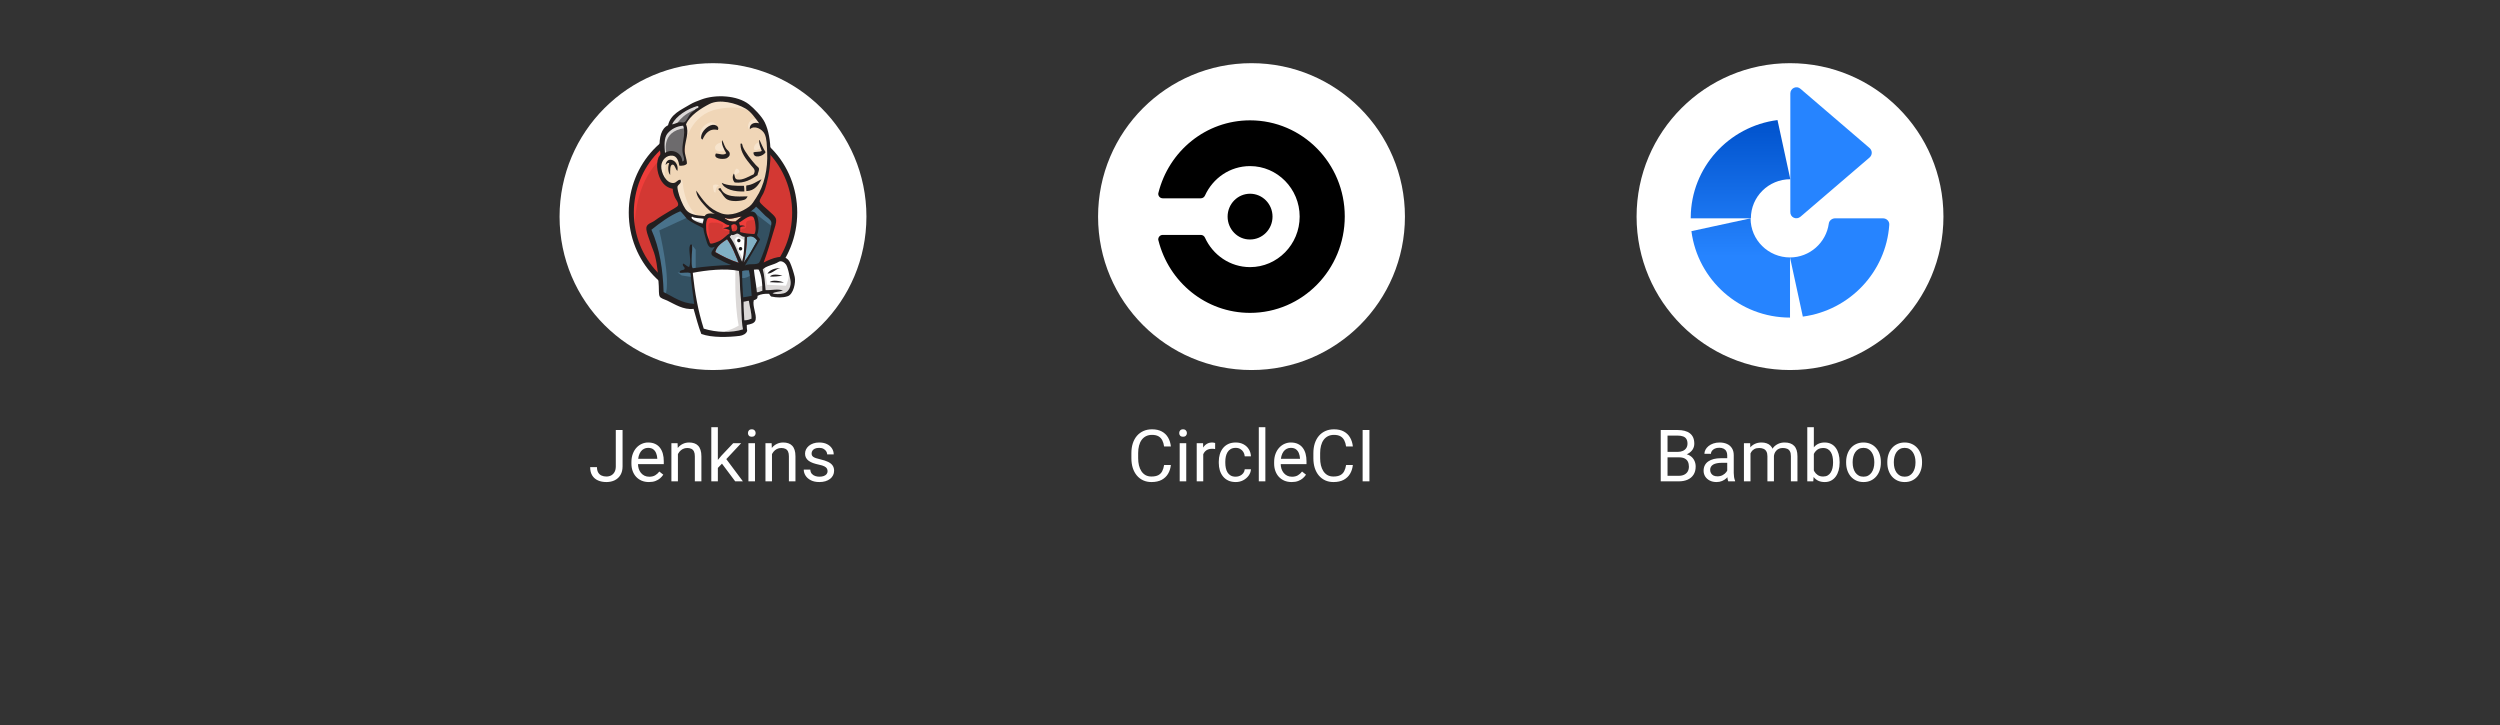<svg width="831" height="241" viewBox="0 0 831 241" fill="none" xmlns="http://www.w3.org/2000/svg">
<rect x="0" y="0" width="831" height="241" fill="#333333" stroke="none"/>
<circle cx="237" cy="72" r="51" fill="white"/>
<path d="M264.157 70.552C264.157 86.402 251.999 99.251 237 99.251C222.002 99.251 209.844 86.402 209.844 70.552C209.844 54.702 222.002 41.853 237 41.853C251.999 41.853 264.157 54.703 264.157 70.553" fill="#D33833"/>
<path d="M210.956 77.662C210.956 77.662 208.991 47.733 235.682 46.879L233.82 43.672L219.337 48.695L215.198 53.612L211.577 60.774L209.508 69.111L210.129 74.669" fill="#EF3D3A"/>
<path d="M218.4 50.97C213.636 56.007 210.687 62.962 210.687 70.656C210.687 78.347 213.636 85.302 218.4 90.339C223.168 95.374 229.737 98.482 237 98.482C244.263 98.482 250.833 95.375 255.6 90.339C260.365 85.303 263.314 78.347 263.314 70.656C263.314 62.962 260.364 56.007 255.6 50.97C250.833 45.936 244.264 42.828 237 42.828C229.737 42.828 223.168 45.936 218.4 50.97V50.97ZM217.195 91.557C212.131 86.206 209 78.812 209 70.656C209 62.497 212.131 55.104 217.194 49.753C222.257 44.401 229.265 41.084 237 41.085C244.735 41.084 251.744 44.401 256.805 49.753C261.87 55.104 265.001 62.498 265 70.656C265.001 78.812 261.87 86.206 256.805 91.557C251.744 96.908 244.735 100.225 237 100.225C229.265 100.225 222.257 96.908 217.195 91.557" fill="#231F20"/>
<path d="M248.432 70.707L244.294 71.348L238.707 71.99L235.086 72.097L231.569 71.99L228.879 71.135L226.5 68.463L224.638 63.011L224.224 61.835L221.741 60.981L220.292 58.522L219.258 54.995L220.396 51.895L223.086 50.933L225.258 52.002L226.293 54.354L227.534 54.14L227.948 53.605L227.534 51.147L227.431 48.047L228.052 43.772L228.027 41.33L229.914 38.214L233.224 35.756L239.018 33.19L245.432 34.152L251.019 38.321L253.605 42.596L255.26 45.696L255.674 53.392L254.433 60.019L252.157 65.897L249.984 68.997" fill="#F0D6B7"/>
<path d="M244.909 89.205L230.115 89.847V92.412L231.356 101.39L230.735 102.139L220.39 98.504L219.666 97.222L218.631 85.144L216.252 77.875L215.734 76.165L224.011 70.287L226.597 69.218L228.873 72.104L230.839 73.921L233.115 74.669L234.149 74.99L235.391 80.548L236.322 81.723L238.701 80.868L237.046 84.182L246.047 88.564L244.909 89.206" fill="#335061"/>
<path d="M220.398 51.894L223.088 50.932L225.261 52.002L226.295 54.353L227.536 54.139L227.847 52.856L227.226 50.398L227.847 44.519L227.329 41.312L229.192 39.068L233.226 35.755L232.089 34.151L226.398 37.037L224.019 38.961L222.674 41.954L220.605 44.84L219.984 48.26L220.398 51.894" fill="#6D6B6D"/>
<path d="M224.64 41.839C224.64 41.839 226.192 37.885 232.399 35.961C238.606 34.037 232.709 34.571 232.709 34.571L225.985 37.244L223.398 39.916L222.26 42.053L224.64 41.839M221.536 51.139C221.536 51.139 219.364 43.656 227.64 42.587L227.329 41.305L221.639 42.695L219.984 48.253L220.398 51.886L221.536 51.139" fill="#DCD9D8"/>
<path d="M224.846 61.094L226.201 59.738C226.201 59.738 226.812 59.811 226.915 60.559C227.019 61.308 227.329 68.042 231.778 71.676C232.183 72.007 228.467 71.141 228.467 71.141L225.156 65.797M243.883 59.063C243.883 59.063 244.124 55.823 244.969 56.072C245.813 56.322 245.813 57.194 245.813 57.194C245.813 57.194 243.762 58.565 243.883 59.063ZM252.469 47.199C252.469 47.199 250.763 47.571 250.607 49.123C250.45 50.675 252.469 49.444 252.779 49.336M239.951 47.306C239.951 47.306 237.675 47.627 237.675 49.123C237.675 50.619 240.261 50.512 240.986 49.871M225.881 54.253C225.881 54.253 221.95 51.795 221.536 54.146C221.122 56.498 220.191 58.208 222.157 60.666L220.811 60.239L219.57 56.925L219.156 53.719L221.536 51.153L224.225 51.367L225.777 52.65L225.881 54.253M227.743 47.52C227.743 47.52 229.502 38.113 238.399 36.297C245.724 34.801 249.572 36.617 251.021 38.327C251.021 38.327 244.503 30.311 238.296 32.769C232.088 35.227 227.536 39.717 227.639 42.602C227.816 47.517 227.743 47.52 227.743 47.52M251.745 39.396C251.745 39.396 248.745 39.289 248.641 42.068C248.641 42.068 248.641 42.496 248.848 42.923C248.848 42.923 251.228 40.144 252.676 41.641" fill="#F7E4CD"/>
<path d="M238.609 43.204C238.609 43.204 238.093 38.938 234.573 41.419C232.296 43.022 232.503 45.266 232.917 45.694C233.331 46.122 233.219 46.983 233.534 46.392C233.848 45.8 233.745 43.877 234.883 43.343C236.021 42.808 237.886 42.211 238.609 43.204Z" fill="#F7E4CD"/>
<path d="M228.873 72.108L219.148 76.597C219.148 76.597 223.183 93.164 221.114 98.295L219.666 97.761L219.562 91.454L216.873 79.483L215.734 76.169L225.873 69.115L228.873 72.108M229.873 81.271L231.253 83.01V89.423H229.598C229.598 89.423 229.39 84.934 229.39 84.4C229.39 83.865 229.598 81.941 229.598 81.941M229.908 90.386L225.252 90.599L226.597 91.561L229.908 92.095" fill="#49728B"/>
<path d="M245.844 89.307L249.672 89.2L250.603 99.034L246.672 99.568L245.844 89.307" fill="#335061"/>
<path d="M246.883 89.302L252.676 88.981C252.676 88.981 255.056 82.782 255.056 82.461C255.056 82.141 257.125 73.483 257.125 73.483L252.469 68.46L251.538 67.605L249.055 70.17V80.11L246.883 89.302Z" fill="#335061"/>
<path d="M249.465 88.554L245.844 89.302L246.361 92.295C247.706 92.936 249.982 91.226 249.982 91.226M249.568 69.849L256.811 75.407L257.017 72.842L251.534 67.605L249.568 69.849Z" fill="#49728B"/>
<path d="M233.5 110.361L231.359 101.38L230.293 94.755L230.117 89.837L239.811 89.304L245.842 89.303L245.294 100.527L246.225 109.185L246.122 110.788L238.259 111.429L233.5 110.361Z" fill="white"/>
<path d="M244.496 89.195C244.496 89.195 243.979 100.311 245.531 108.221C245.531 108.221 242.427 110.252 237.875 110.786L246.565 110.465L247.6 109.824L246.359 92.295L246.048 88.554" fill="#DCD9D8"/>
<path d="M250.779 98.177L254.814 97.001L262.47 96.573L263.608 92.939L261.538 86.633L259.159 86.312L255.849 87.381L252.672 88.983L250.986 88.664L249.672 89.197" fill="white"/>
<path d="M250.703 96.04C250.703 96.04 253.393 94.757 253.807 94.864L252.669 88.985L254.014 88.451C254.014 88.451 254.945 94.009 254.945 94.65C254.945 94.65 260.738 94.971 261.256 94.971C261.256 94.971 262.497 92.513 262.187 89.948L263.325 93.368L263.428 95.292L261.773 97.857L259.911 98.285L256.807 98.178L255.772 96.788L252.152 97.322L251.013 97.75" fill="#DCD9D8"/>
<path d="M246.648 88.46L244.372 82.475L241.992 78.948C241.992 78.948 242.509 77.451 243.234 77.451H245.613L247.889 78.306L247.683 82.261L246.648 88.46Z" fill="white"/>
<path d="M247.089 86.42C247.089 86.42 244.192 80.648 244.192 79.793C244.192 79.793 244.709 78.511 245.434 78.831C246.158 79.152 247.709 80.007 247.709 80.007V77.976L244.192 77.228L241.812 77.548L245.847 87.382L246.675 87.489" fill="#DCD9D8"/>
<path d="M234.431 72.316L231.565 71.994L228.875 71.139V72.101L230.189 73.598L234.328 75.522" fill="white"/>
<path d="M229.81 72.637C229.81 72.637 233.017 74.026 234.052 73.706L234.155 74.987L231.259 74.347L229.5 73.064L229.81 72.637Z" fill="#DCD9D8"/>
<path d="M250.774 77.804C249.018 77.751 247.432 77.535 246.044 77.131C246.138 76.543 245.961 75.966 246.103 75.542C246.49 75.254 247.139 75.258 247.724 75.191C247.218 74.934 246.507 74.832 245.923 74.981C245.91 74.572 245.732 74.32 245.625 74C246.612 73.636 248.942 71.25 250.253 72.04C250.877 72.416 251.143 74.562 251.191 75.606C251.231 76.472 251.115 77.346 250.774 77.804" fill="#D33833"/>
<path d="M250.774 77.804C249.018 77.751 247.432 77.535 246.044 77.131C246.138 76.543 245.961 75.966 246.103 75.542C246.49 75.254 247.139 75.258 247.724 75.191C247.218 74.934 246.507 74.832 245.923 74.981C245.91 74.572 245.732 74.32 245.625 74C246.612 73.636 248.942 71.25 250.253 72.04C250.877 72.416 251.143 74.562 251.191 75.606C251.231 76.472 251.115 77.346 250.774 77.804H250.774Z" stroke="#D33833" stroke-width="0.142"/>
<path d="M242.373 74.837C242.368 74.974 242.363 75.112 242.357 75.251C241.809 75.623 240.925 75.618 240.323 75.931C241.21 75.971 241.908 76.191 242.512 76.503L242.473 77.54C241.468 78.25 240.55 79.308 239.367 79.975C238.808 80.29 236.845 81.101 236.25 80.957C235.914 80.877 235.883 80.445 235.749 80.038C235.462 79.167 234.802 77.781 234.744 76.469C234.671 74.812 234.509 72.036 236.236 72.377C237.63 72.652 239.252 73.316 240.331 73.925C240.991 74.297 241.372 74.757 242.373 74.837" fill="#D33833"/>
<path d="M242.373 74.837C242.368 74.974 242.363 75.112 242.357 75.251C241.809 75.623 240.925 75.618 240.323 75.931C241.21 75.971 241.908 76.191 242.512 76.503L242.473 77.54C241.468 78.25 240.55 79.308 239.367 79.975C238.808 80.29 236.845 81.101 236.25 80.957C235.914 80.877 235.883 80.445 235.749 80.038C235.462 79.167 234.802 77.781 234.744 76.469C234.671 74.812 234.509 72.036 236.236 72.377C237.63 72.652 239.252 73.316 240.331 73.925C240.991 74.297 241.372 74.757 242.373 74.837V74.837Z" stroke="#D33833" stroke-width="0.142"/>
<path d="M243.371 76.818C243.217 75.915 243.04 75.658 243.109 74.87C245.439 73.266 245.876 77.627 243.371 76.818" fill="#D33833"/>
<path d="M243.371 76.818C243.217 75.915 243.04 75.658 243.109 74.87C245.439 73.266 245.876 77.627 243.371 76.818H243.371Z" stroke="#D33833" stroke-width="0.142"/>
<path d="M246.749 77.552C246.749 77.552 246.025 76.483 246.543 76.162C247.06 75.842 247.578 76.162 247.888 75.628C248.198 75.094 247.888 74.773 247.991 74.132C248.095 73.49 248.613 73.383 249.129 73.277C249.647 73.17 251.095 72.956 251.302 73.49L250.681 71.567L249.44 71.139L245.508 73.49L245.302 74.666V77.018M235.887 81.079C235.762 79.411 235.631 77.745 235.484 76.079C235.266 73.591 236.063 74.025 238.151 74.025C238.47 74.025 240.114 74.418 240.232 74.666C240.796 75.857 239.288 75.592 240.882 76.49C242.227 77.248 244.603 76.03 244.06 74.345C243.756 73.971 242.475 74.228 242.016 73.983L239.592 72.684C238.563 72.133 236.187 71.33 235.09 72.1C232.313 74.052 235.266 78.929 236.257 80.965" fill="#EF3D3A"/>
<path d="M238.606 43.213C235.786 42.534 234.385 44.432 233.531 46.4C232.767 46.209 233.071 45.137 233.264 44.59C233.769 43.156 235.803 41.247 237.465 41.506C238.18 41.617 239.148 42.293 238.606 43.213ZM252.345 46.53L252.479 46.535C253.116 47.903 253.667 49.352 254.471 50.559C253.933 51.855 250.394 53.002 250.448 50.675C251.213 50.329 252.534 50.604 253.213 50.163C252.821 49.051 252.255 48.103 252.345 46.53M240.05 46.566C240.654 47.711 240.851 48.914 241.711 49.779C242.098 50.169 242.85 50.644 242.477 51.727C242.39 51.983 241.753 52.553 241.385 52.665C240.041 53.074 236.91 52.749 237.971 51.018C239.082 51.072 240.575 51.764 241.406 50.931C240.768 49.877 239.631 47.794 240.05 46.566M251.84 58.204C249.818 59.547 247.562 61.006 244.247 60.668C243.539 60.032 243.269 58.616 243.957 57.681C244.315 58.317 244.09 59.487 245.088 59.663C246.969 59.996 249.158 58.474 250.511 57.942C251.35 56.481 250.439 55.944 249.683 55.003C248.136 53.076 246.06 50.688 246.136 47.803C246.761 47.335 246.815 48.519 246.905 48.734C247.713 50.687 249.746 53.186 251.23 54.858C251.594 55.269 252.194 55.664 252.261 55.937C252.453 56.729 251.76 57.677 251.841 58.204M225.171 56.79C224.538 56.416 224.386 54.769 223.642 54.723C222.579 54.656 222.772 56.859 222.776 58.147C222.044 57.461 221.916 55.346 222.453 54.26C221.84 53.949 221.566 54.603 221.227 54.834C221.664 51.553 225.871 53.312 225.172 56.79M253.129 59.57C252.187 61.422 250.855 63.461 248.092 63.52C248.036 62.922 247.992 62.012 248.095 61.652C250.207 61.442 251.511 60.332 253.129 59.57M239.891 60.77C241.653 61.728 244.892 61.831 247.287 61.758C247.416 62.3 247.413 62.97 247.418 63.632C244.338 63.79 240.698 63.003 239.891 60.77M239.555 62.556C240.774 65.717 244.963 65.353 248.495 65.266C248.34 65.676 248.003 66.161 247.584 66.337C246.452 66.812 243.33 67.173 241.758 66.311C240.761 65.764 240.122 64.527 239.575 63.802C239.312 63.452 237.999 62.557 239.555 62.555" fill="#231F20"/>
<path d="M251.691 79.994C250.26 82.525 248.892 85.124 247.195 87.356C247.907 85.195 248.211 81.578 248.319 78.821C249.807 78.102 251.081 78.983 251.691 79.994Z" fill="#81B0C4"/>
<path d="M259.39 89.085C257.789 89.416 256.664 91.024 255.102 90.921C255.96 89.67 257.464 89.143 259.39 89.085ZM260.096 91.674C258.791 91.817 257.258 92.035 255.935 91.922C256.561 90.933 258.975 91.274 260.096 91.674ZM260.548 93.906C259.082 93.939 257.258 93.909 255.865 93.788C256.689 92.873 259.597 93.448 260.548 93.906Z" fill="#231F20"/>
<path d="M248.929 100.015C249.139 101.918 249.869 103.846 249.778 105.93C248.967 106.213 248.501 106.46 247.414 106.459C247.337 104.687 247.108 101.979 247.177 100.291C247.711 100.327 248.499 99.897 248.929 100.015" fill="#DCD9D8"/>
<path d="M246.562 71.965C245.826 72.462 245.198 73.082 244.491 73.612C242.922 73.693 242.066 73.5 240.914 72.57C240.933 72.495 241.049 72.529 241.053 72.437C242.732 73.21 244.867 72.121 246.562 71.965" fill="#F0D6B7"/>
<path d="M237.758 83.792C238.219 81.727 240.027 80.657 241.668 79.519C243.363 81.741 244.393 84.598 245.528 87.355C242.847 86.52 240.107 85.165 237.758 83.792" fill="#81B0C4"/>
<path d="M247.181 100.29C247.113 101.979 247.342 104.687 247.418 106.459C248.505 106.46 248.971 106.213 249.782 105.93C249.874 103.846 249.143 101.918 248.933 100.014C248.503 99.896 247.716 100.327 247.181 100.29V100.29ZM230.262 90.687C230.979 97.493 232.016 103.213 233.919 109.239C238.144 110.565 243.237 110.68 246.971 109.484C246.285 106.083 246.585 101.942 246.184 98.312C245.882 95.584 246.036 92.839 245.622 90.056C241.097 89.084 234.702 89.829 230.262 90.687V90.687ZM246.691 90.1C246.653 93.022 246.818 95.905 247.034 98.831C248.121 98.663 248.858 98.55 249.867 98.322C249.539 95.504 249.579 92.334 248.912 89.842C248.14 89.85 247.461 89.833 246.692 90.1H246.691ZM252.202 89.628C251.687 89.506 251.086 89.623 250.594 89.633C250.825 92.016 251.387 94.645 251.585 97.146C252.36 97.171 252.774 96.793 253.411 96.666C253.445 94.471 253.225 91.446 252.202 89.628V89.628ZM260.546 97.504C262.161 97.099 263.177 95.055 262.725 92.955C262.422 91.544 261.882 88.888 261.304 87.985C260.877 87.318 259.719 86.444 258.795 87.055C257.29 88.051 254.641 88.339 253.544 89.544C254.094 91.435 254.265 94.034 254.492 96.431C256.371 96.553 258.682 95.897 260.245 96.593C259.154 96.958 257.738 96.96 256.796 97.493C257.567 97.877 259.37 97.799 260.546 97.504V97.504ZM245.523 87.354C244.389 84.597 243.358 81.74 241.664 79.519C240.023 80.656 238.215 81.726 237.754 83.791C240.103 85.164 242.842 86.519 245.523 87.354ZM248.32 78.817C248.213 81.574 247.909 85.191 247.197 87.352C248.894 85.12 250.262 82.52 251.693 79.99C251.083 78.978 249.809 78.097 248.32 78.817V78.817ZM245.15 77.653C244.507 77.581 243.961 78.416 243.125 78.055C242.934 78.274 242.76 78.511 242.565 78.725C244.411 81.023 245.25 84.284 246.676 86.986C247.441 84.391 247.352 81.548 247.521 78.716C246.47 78.785 245.886 77.734 245.15 77.653V77.653ZM243.111 74.873C243.042 75.66 243.22 75.918 243.373 76.82C245.878 77.629 245.44 73.268 243.111 74.873V74.873ZM240.333 73.931C239.254 73.321 237.633 72.657 236.239 72.383C234.511 72.041 234.673 74.818 234.746 76.474C234.804 77.786 235.464 79.173 235.751 80.044C235.886 80.451 235.916 80.882 236.252 80.963C236.847 81.106 238.81 80.296 239.37 79.98C240.553 79.314 241.47 78.256 242.475 77.545C242.488 77.2 242.501 76.854 242.514 76.508C241.91 76.198 241.212 75.977 240.325 75.937C240.927 75.624 241.812 75.628 242.36 75.256C242.365 75.118 242.371 74.98 242.375 74.843C241.374 74.764 240.993 74.303 240.333 73.931V73.931ZM230.025 71.996C229.129 72.935 232.537 74.216 233.623 74.285C233.617 73.69 233.951 73.13 233.884 72.703C232.594 72.47 230.901 72.624 230.025 71.996H230.025ZM241.059 72.437C241.055 72.529 240.939 72.495 240.92 72.57C242.073 73.501 242.929 73.693 244.497 73.613C245.205 73.082 245.832 72.462 246.568 71.965C244.873 72.122 242.738 73.21 241.059 72.437ZM251.187 75.61C251.139 74.566 250.873 72.42 250.249 72.044C248.938 71.254 246.608 73.64 245.622 74.004C245.729 74.323 245.906 74.576 245.919 74.985C246.503 74.836 247.214 74.938 247.72 75.195C247.135 75.263 246.486 75.258 246.099 75.546C245.957 75.969 246.134 76.546 246.04 77.135C247.428 77.54 249.014 77.755 250.77 77.808C251.111 77.349 251.227 76.476 251.187 75.61L251.187 75.61ZM228.517 72.904C228.236 72.697 226.333 70.139 226.073 70.246C222.63 71.649 219.411 74.075 216.533 76.369C219.277 82.45 220.384 89.9 220.579 97.08C223.721 98.599 226.481 100.788 230.745 101.016C230.252 97.409 229.801 94.191 229.521 90.796C228.45 90.329 226.913 90.817 225.91 90.651C225.902 89.403 227.442 90.104 227.57 89.265C227.667 88.63 226.723 88.582 227.03 87.582C227.814 87.876 228.225 88.526 229.061 88.771C229.825 87.044 229.051 83.99 229.161 82.547C229.181 82.276 229.292 81.046 229.879 81.261C230.399 81.452 229.849 84.533 229.906 85.899C229.958 87.157 229.759 88.374 230.252 89.164C234.373 88.584 238.559 88.21 243.017 88.084C242.037 87.649 240.872 87.238 239.594 86.494C238.902 86.091 236.719 85.251 236.519 84.572C236.2 83.489 237.355 82.912 237.553 81.984C235.473 83.156 235.067 80.86 234.575 79.235C234.13 77.762 233.876 76.662 233.766 75.812C231.975 74.93 230.059 74.036 228.517 72.904V72.904ZM249.368 70.555C252.236 69.118 252.753 75.926 251.629 78.12C251.803 78.774 252.4 79.024 252.644 79.612C251.043 82.575 249.265 85.341 247.632 88.269C248.847 87.487 250.583 88.129 252.013 87.544C252.535 87.331 252.913 86.095 253.309 85.106C254.398 82.385 255.54 78.955 256.049 76.358C256.164 75.767 256.476 74.478 256.406 73.951C256.281 73.009 255.043 72.31 254.414 71.727C253.253 70.65 252.523 69.703 251.312 68.696C250.822 69.444 249.769 69.947 249.368 70.555V70.555ZM221.957 44.272C220.589 45.825 220.876 48.737 221.041 50.809C223.512 49.202 226.791 50.935 226.76 53.667C227.94 53.634 227.201 52.144 226.988 51.185C226.291 48.05 228.163 44.644 227.073 41.778C224.956 41.944 223.218 42.837 221.957 44.272V44.272ZM231.737 35.253C228.643 36.159 224.677 38.482 223.405 41.354C224.39 41.206 225.073 40.693 226.045 40.63C226.412 40.605 226.893 40.789 227.315 40.681C228.155 40.465 228.865 38.517 229.499 37.793C230.117 37.085 230.861 36.783 231.37 36.137C231.696 35.974 232.179 35.986 232.198 35.479C232.056 35.322 231.907 35.203 231.737 35.253V35.253ZM247.846 36.105C244.634 34.233 239.197 32.825 235.781 34.584C233.024 36.005 229.298 38.354 228.027 41.332C229.214 44.206 227.675 46.838 227.577 49.756C227.525 51.308 228.285 52.663 228.343 54.353C227.936 55.045 226.696 55.13 225.837 55.083C225.548 53.588 225.042 51.908 223.551 51.739C221.443 51.501 219.902 53.304 219.806 55.188C219.692 57.403 221.453 61.075 223.948 60.82C224.911 60.722 225.149 59.723 226.198 59.734C226.767 60.907 225.32 61.275 225.171 62.114C225.133 62.331 225.292 63.179 225.384 63.576C225.837 65.51 226.847 68.014 227.842 69.487C229.103 71.355 231.583 71.636 234.251 71.82C234.727 70.759 236.482 70.847 237.626 71.124C236.255 70.563 234.981 69.204 233.925 68C232.712 66.62 231.484 65.138 231.422 63.334C233.714 66.619 235.608 69.489 239.776 70.934C242.93 72.027 246.613 70.433 249.036 68.675C250.042 67.944 250.642 66.784 251.357 65.723C254.031 61.748 255.279 56.075 255.005 50.577C254.892 48.309 254.896 46.049 254.16 44.524C253.391 42.928 250.787 41.501 249.263 42.944C248.981 41.393 250.531 40.433 252.351 40.992C251.053 39.26 249.691 37.181 247.846 36.105V36.105ZM253.83 87.272C256.34 85.983 261.03 83.802 262.603 87.276C263.184 88.557 263.865 90.722 264.166 92.044C264.591 93.909 263.706 97.83 261.85 98.456C260.211 99.009 258.298 98.975 256.324 98.565C256.092 98.365 255.833 98.017 255.652 97.654C254.242 97.598 252.922 97.733 251.808 98.331C251.914 99.408 251.209 99.581 250.548 99.803C250.058 101.811 251.528 104.433 251.176 106.263C250.925 107.568 249.372 107.769 248.231 108.013C248.193 108.738 248.281 109.343 248.358 109.956C248.098 110.95 246.927 111.516 245.817 111.654C242.168 112.107 236.626 112.311 233.116 111.006C232.137 108.524 231.365 105.504 230.549 102.67C227.125 103.048 224.356 101.143 221.746 99.896C220.842 99.463 219.591 99.225 219.254 98.481C218.927 97.761 219.06 96.383 218.979 95.079C218.773 91.752 218.596 88.543 217.745 85.136C217.363 83.607 216.698 82.257 216.233 80.784C215.804 79.419 215.055 77.732 214.859 76.37C214.569 74.353 216.408 74.24 217.584 73.366C219.402 72.014 220.829 71.266 222.798 70.046C223.381 69.684 225.139 68.769 225.339 68.348C225.737 67.513 224.656 66.335 224.368 65.68C223.911 64.645 223.673 63.765 223.607 62.743C221.956 62.474 220.704 61.458 219.947 60.313C218.696 58.418 217.828 54.912 218.911 52.245C218.996 52.035 219.42 51.622 219.482 51.299C219.605 50.664 219.25 49.819 219.228 49.144C219.114 45.678 219.796 42.691 222.054 41.645C222.971 37.871 226.253 36.617 229.345 34.741C230.501 34.04 231.775 33.592 233.09 33.092C237.811 31.297 245.052 31.635 248.97 34.697C250.631 35.995 253.286 38.735 254.236 40.719C256.744 45.958 256.566 54.713 254.812 61.085C254.576 61.941 254.234 63.198 253.756 64.226C253.423 64.944 252.388 66.38 252.513 67.013C252.643 67.668 254.874 69.418 255.352 69.895C256.213 70.753 257.849 71.892 257.982 72.976C258.124 74.128 257.49 75.705 257.169 76.818C256.096 80.531 255.048 83.962 253.83 87.272" fill="#231F20"/>
<path d="M237.086 61.578C237.222 61.391 237.971 61.106 239.018 61.627C239.018 61.627 237.777 61.841 237.88 63.98L237.363 63.872C237.363 63.872 236.828 61.934 237.086 61.578" fill="#F7E4CD"/>
<path d="M246.153 79.954C246.153 80.11 246.093 80.259 245.987 80.37C245.88 80.48 245.735 80.542 245.584 80.542C245.434 80.542 245.289 80.48 245.182 80.37C245.076 80.259 245.016 80.11 245.016 79.954C245.016 79.798 245.076 79.649 245.182 79.538C245.289 79.428 245.434 79.366 245.584 79.366C245.735 79.366 245.88 79.428 245.987 79.538C246.093 79.649 246.153 79.798 246.153 79.954M246.722 82.68C246.722 82.835 246.662 82.985 246.555 83.095C246.449 83.206 246.304 83.267 246.153 83.267C246.002 83.267 245.857 83.205 245.751 83.095C245.644 82.985 245.584 82.835 245.584 82.679C245.584 82.523 245.644 82.374 245.751 82.263C245.858 82.153 246.002 82.091 246.153 82.091C246.304 82.091 246.449 82.153 246.556 82.264C246.662 82.374 246.722 82.524 246.722 82.68" fill="#1D1919"/>
<path d="M204.691 155.02V142.938H206.941V155.02C206.941 156.145 206.711 157.094 206.25 157.867C205.789 158.641 205.152 159.23 204.34 159.637C203.535 160.035 202.609 160.234 201.562 160.234C200.516 160.234 199.586 160.055 198.773 159.695C197.961 159.336 197.324 158.789 196.863 158.055C196.402 157.32 196.172 156.395 196.172 155.277H198.434C198.434 155.996 198.566 156.586 198.832 157.047C199.098 157.508 199.465 157.848 199.934 158.066C200.41 158.285 200.953 158.395 201.562 158.395C202.156 158.395 202.688 158.27 203.156 158.02C203.633 157.762 204.008 157.383 204.281 156.883C204.555 156.375 204.691 155.754 204.691 155.02ZM215.707 160.234C214.824 160.234 214.023 160.086 213.305 159.789C212.594 159.484 211.98 159.059 211.465 158.512C210.957 157.965 210.566 157.316 210.293 156.566C210.02 155.816 209.883 154.996 209.883 154.105V153.613C209.883 152.582 210.035 151.664 210.34 150.859C210.645 150.047 211.059 149.359 211.582 148.797C212.105 148.234 212.699 147.809 213.363 147.52C214.027 147.23 214.715 147.086 215.426 147.086C216.332 147.086 217.113 147.242 217.77 147.555C218.434 147.867 218.977 148.305 219.398 148.867C219.82 149.422 220.133 150.078 220.336 150.836C220.539 151.586 220.641 152.406 220.641 153.297V154.27H211.172V152.5H218.473V152.336C218.441 151.773 218.324 151.227 218.121 150.695C217.926 150.164 217.613 149.727 217.184 149.383C216.754 149.039 216.168 148.867 215.426 148.867C214.934 148.867 214.48 148.973 214.066 149.184C213.652 149.387 213.297 149.691 213 150.098C212.703 150.504 212.473 151 212.309 151.586C212.145 152.172 212.062 152.848 212.062 153.613V154.105C212.062 154.707 212.145 155.273 212.309 155.805C212.48 156.328 212.727 156.789 213.047 157.188C213.375 157.586 213.77 157.898 214.23 158.125C214.699 158.352 215.23 158.465 215.824 158.465C216.59 158.465 217.238 158.309 217.77 157.996C218.301 157.684 218.766 157.266 219.164 156.742L220.477 157.785C220.203 158.199 219.855 158.594 219.434 158.969C219.012 159.344 218.492 159.648 217.875 159.883C217.266 160.117 216.543 160.234 215.707 160.234ZM225.34 150.027V160H223.172V147.32H225.223L225.34 150.027ZM224.824 153.18L223.922 153.145C223.93 152.277 224.059 151.477 224.309 150.742C224.559 150 224.91 149.355 225.363 148.809C225.816 148.262 226.355 147.84 226.98 147.543C227.613 147.238 228.312 147.086 229.078 147.086C229.703 147.086 230.266 147.172 230.766 147.344C231.266 147.508 231.691 147.773 232.043 148.141C232.402 148.508 232.676 148.984 232.863 149.57C233.051 150.148 233.145 150.855 233.145 151.691V160H230.965V151.668C230.965 151.004 230.867 150.473 230.672 150.074C230.477 149.668 230.191 149.375 229.816 149.195C229.441 149.008 228.98 148.914 228.434 148.914C227.895 148.914 227.402 149.027 226.957 149.254C226.52 149.48 226.141 149.793 225.82 150.191C225.508 150.59 225.262 151.047 225.082 151.562C224.91 152.07 224.824 152.609 224.824 153.18ZM238.617 142V160H236.438V142H238.617ZM246.363 147.32L240.832 153.238L237.738 156.449L237.562 154.141L239.777 151.492L243.715 147.32H246.363ZM244.383 160L239.859 153.953L240.984 152.02L246.938 160H244.383ZM250.957 147.32V160H248.777V147.32H250.957ZM248.613 143.957C248.613 143.605 248.719 143.309 248.93 143.066C249.148 142.824 249.469 142.703 249.891 142.703C250.305 142.703 250.621 142.824 250.84 143.066C251.066 143.309 251.18 143.605 251.18 143.957C251.18 144.293 251.066 144.582 250.84 144.824C250.621 145.059 250.305 145.176 249.891 145.176C249.469 145.176 249.148 145.059 248.93 144.824C248.719 144.582 248.613 144.293 248.613 143.957ZM256.605 150.027V160H254.438V147.32H256.488L256.605 150.027ZM256.09 153.18L255.188 153.145C255.195 152.277 255.324 151.477 255.574 150.742C255.824 150 256.176 149.355 256.629 148.809C257.082 148.262 257.621 147.84 258.246 147.543C258.879 147.238 259.578 147.086 260.344 147.086C260.969 147.086 261.531 147.172 262.031 147.344C262.531 147.508 262.957 147.773 263.309 148.141C263.668 148.508 263.941 148.984 264.129 149.57C264.316 150.148 264.41 150.855 264.41 151.691V160H262.23V151.668C262.23 151.004 262.133 150.473 261.938 150.074C261.742 149.668 261.457 149.375 261.082 149.195C260.707 149.008 260.246 148.914 259.699 148.914C259.16 148.914 258.668 149.027 258.223 149.254C257.785 149.48 257.406 149.793 257.086 150.191C256.773 150.59 256.527 151.047 256.348 151.562C256.176 152.07 256.09 152.609 256.09 153.18ZM275.086 156.637C275.086 156.324 275.016 156.035 274.875 155.77C274.742 155.496 274.465 155.25 274.043 155.031C273.629 154.805 273.004 154.609 272.168 154.445C271.465 154.297 270.828 154.121 270.258 153.918C269.695 153.715 269.215 153.469 268.816 153.18C268.426 152.891 268.125 152.551 267.914 152.16C267.703 151.77 267.598 151.312 267.598 150.789C267.598 150.289 267.707 149.816 267.926 149.371C268.152 148.926 268.469 148.531 268.875 148.188C269.289 147.844 269.785 147.574 270.363 147.379C270.941 147.184 271.586 147.086 272.297 147.086C273.312 147.086 274.18 147.266 274.898 147.625C275.617 147.984 276.168 148.465 276.551 149.066C276.934 149.66 277.125 150.32 277.125 151.047H274.957C274.957 150.695 274.852 150.355 274.641 150.027C274.438 149.691 274.137 149.414 273.738 149.195C273.348 148.977 272.867 148.867 272.297 148.867C271.695 148.867 271.207 148.961 270.832 149.148C270.465 149.328 270.195 149.559 270.023 149.84C269.859 150.121 269.777 150.418 269.777 150.73C269.777 150.965 269.816 151.176 269.895 151.363C269.98 151.543 270.129 151.711 270.34 151.867C270.551 152.016 270.848 152.156 271.23 152.289C271.613 152.422 272.102 152.555 272.695 152.688C273.734 152.922 274.59 153.203 275.262 153.531C275.934 153.859 276.434 154.262 276.762 154.738C277.09 155.215 277.254 155.793 277.254 156.473C277.254 157.027 277.137 157.535 276.902 157.996C276.676 158.457 276.344 158.855 275.906 159.191C275.477 159.52 274.961 159.777 274.359 159.965C273.766 160.145 273.098 160.234 272.355 160.234C271.238 160.234 270.293 160.035 269.52 159.637C268.746 159.238 268.16 158.723 267.762 158.09C267.363 157.457 267.164 156.789 267.164 156.086H269.344C269.375 156.68 269.547 157.152 269.859 157.504C270.172 157.848 270.555 158.094 271.008 158.242C271.461 158.383 271.91 158.453 272.355 158.453C272.949 158.453 273.445 158.375 273.844 158.219C274.25 158.062 274.559 157.848 274.77 157.574C274.98 157.301 275.086 156.988 275.086 156.637Z" fill="white"/>
<circle cx="416" cy="72" r="51" fill="white"/>
<path d="M408.056 72C408.056 67.802 411.401 64.395 415.522 64.395C419.644 64.395 422.988 67.802 422.988 72C422.988 76.198 419.644 79.605 415.522 79.605C411.401 79.665 408.056 76.198 408.056 72ZM415.522 40C400.829 40 388.524 50.221 385.06 64.091C385.06 64.213 385 64.274 385 64.395C385 65.247 385.657 65.916 386.493 65.916H399.156C399.753 65.916 400.291 65.551 400.53 65.004C403.158 59.224 408.832 55.209 415.522 55.209C424.601 55.209 432.008 62.753 432.008 72C432.008 81.247 424.601 88.791 415.522 88.791C408.892 88.791 403.158 84.776 400.53 78.996C400.291 78.449 399.753 78.084 399.156 78.084H386.493C385.657 78.084 385 78.753 385 79.605C385 79.726 385 79.787 385.06 79.909C388.524 93.779 400.829 104 415.522 104C432.904 104 447 89.643 447 71.939C447 54.297 432.904 40 415.522 40Z" fill="black"/>
<path d="M386.949 154.574H389.199C389.082 155.652 388.773 156.617 388.273 157.469C387.773 158.32 387.066 158.996 386.152 159.496C385.238 159.988 384.098 160.234 382.73 160.234C381.73 160.234 380.82 160.047 380 159.672C379.188 159.297 378.488 158.766 377.902 158.078C377.316 157.383 376.863 156.551 376.543 155.582C376.23 154.605 376.074 153.52 376.074 152.324V150.625C376.074 149.43 376.23 148.348 376.543 147.379C376.863 146.402 377.32 145.566 377.914 144.871C378.516 144.176 379.238 143.641 380.082 143.266C380.926 142.891 381.875 142.703 382.93 142.703C384.219 142.703 385.309 142.945 386.199 143.43C387.09 143.914 387.781 144.586 388.273 145.445C388.773 146.297 389.082 147.285 389.199 148.41H386.949C386.84 147.613 386.637 146.93 386.34 146.359C386.043 145.781 385.621 145.336 385.074 145.023C384.527 144.711 383.812 144.555 382.93 144.555C382.172 144.555 381.504 144.699 380.926 144.988C380.355 145.277 379.875 145.688 379.484 146.219C379.102 146.75 378.812 147.387 378.617 148.129C378.422 148.871 378.324 149.695 378.324 150.602V152.324C378.324 153.16 378.41 153.945 378.582 154.68C378.762 155.414 379.031 156.059 379.391 156.613C379.75 157.168 380.207 157.605 380.762 157.926C381.316 158.238 381.973 158.395 382.73 158.395C383.691 158.395 384.457 158.242 385.027 157.938C385.598 157.633 386.027 157.195 386.316 156.625C386.613 156.055 386.824 155.371 386.949 154.574ZM394.309 147.32V160H392.129V147.32H394.309ZM391.965 143.957C391.965 143.605 392.07 143.309 392.281 143.066C392.5 142.824 392.82 142.703 393.242 142.703C393.656 142.703 393.973 142.824 394.191 143.066C394.418 143.309 394.531 143.605 394.531 143.957C394.531 144.293 394.418 144.582 394.191 144.824C393.973 145.059 393.656 145.176 393.242 145.176C392.82 145.176 392.5 145.059 392.281 144.824C392.07 144.582 391.965 144.293 391.965 143.957ZM399.957 149.312V160H397.789V147.32H399.898L399.957 149.312ZM403.918 147.25L403.906 149.266C403.727 149.227 403.555 149.203 403.391 149.195C403.234 149.18 403.055 149.172 402.852 149.172C402.352 149.172 401.91 149.25 401.527 149.406C401.145 149.562 400.82 149.781 400.555 150.062C400.289 150.344 400.078 150.68 399.922 151.07C399.773 151.453 399.676 151.875 399.629 152.336L399.02 152.688C399.02 151.922 399.094 151.203 399.242 150.531C399.398 149.859 399.637 149.266 399.957 148.75C400.277 148.227 400.684 147.82 401.176 147.531C401.676 147.234 402.27 147.086 402.957 147.086C403.113 147.086 403.293 147.105 403.496 147.145C403.699 147.176 403.84 147.211 403.918 147.25ZM410.762 158.453C411.277 158.453 411.754 158.348 412.191 158.137C412.629 157.926 412.988 157.637 413.27 157.27C413.551 156.895 413.711 156.469 413.75 155.992H415.812C415.773 156.742 415.52 157.441 415.051 158.09C414.59 158.73 413.984 159.25 413.234 159.648C412.484 160.039 411.66 160.234 410.762 160.234C409.809 160.234 408.977 160.066 408.266 159.73C407.562 159.395 406.977 158.934 406.508 158.348C406.047 157.762 405.699 157.09 405.465 156.332C405.238 155.566 405.125 154.758 405.125 153.906V153.414C405.125 152.562 405.238 151.758 405.465 151C405.699 150.234 406.047 149.559 406.508 148.973C406.977 148.387 407.562 147.926 408.266 147.59C408.977 147.254 409.809 147.086 410.762 147.086C411.754 147.086 412.621 147.289 413.363 147.695C414.105 148.094 414.688 148.641 415.109 149.336C415.539 150.023 415.773 150.805 415.812 151.68H413.75C413.711 151.156 413.562 150.684 413.305 150.262C413.055 149.84 412.711 149.504 412.273 149.254C411.844 148.996 411.34 148.867 410.762 148.867C410.098 148.867 409.539 149 409.086 149.266C408.641 149.523 408.285 149.875 408.02 150.32C407.762 150.758 407.574 151.246 407.457 151.785C407.348 152.316 407.293 152.859 407.293 153.414V153.906C407.293 154.461 407.348 155.008 407.457 155.547C407.566 156.086 407.75 156.574 408.008 157.012C408.273 157.449 408.629 157.801 409.074 158.066C409.527 158.324 410.09 158.453 410.762 158.453ZM420.605 142V160H418.426V142H420.605ZM429.348 160.234C428.465 160.234 427.664 160.086 426.945 159.789C426.234 159.484 425.621 159.059 425.105 158.512C424.598 157.965 424.207 157.316 423.934 156.566C423.66 155.816 423.523 154.996 423.523 154.105V153.613C423.523 152.582 423.676 151.664 423.98 150.859C424.285 150.047 424.699 149.359 425.223 148.797C425.746 148.234 426.34 147.809 427.004 147.52C427.668 147.23 428.355 147.086 429.066 147.086C429.973 147.086 430.754 147.242 431.41 147.555C432.074 147.867 432.617 148.305 433.039 148.867C433.461 149.422 433.773 150.078 433.977 150.836C434.18 151.586 434.281 152.406 434.281 153.297V154.27H424.812V152.5H432.113V152.336C432.082 151.773 431.965 151.227 431.762 150.695C431.566 150.164 431.254 149.727 430.824 149.383C430.395 149.039 429.809 148.867 429.066 148.867C428.574 148.867 428.121 148.973 427.707 149.184C427.293 149.387 426.938 149.691 426.641 150.098C426.344 150.504 426.113 151 425.949 151.586C425.785 152.172 425.703 152.848 425.703 153.613V154.105C425.703 154.707 425.785 155.273 425.949 155.805C426.121 156.328 426.367 156.789 426.688 157.188C427.016 157.586 427.41 157.898 427.871 158.125C428.34 158.352 428.871 158.465 429.465 158.465C430.23 158.465 430.879 158.309 431.41 157.996C431.941 157.684 432.406 157.266 432.805 156.742L434.117 157.785C433.844 158.199 433.496 158.594 433.074 158.969C432.652 159.344 432.133 159.648 431.516 159.883C430.906 160.117 430.184 160.234 429.348 160.234ZM447.441 154.574H449.691C449.574 155.652 449.266 156.617 448.766 157.469C448.266 158.32 447.559 158.996 446.645 159.496C445.73 159.988 444.59 160.234 443.223 160.234C442.223 160.234 441.312 160.047 440.492 159.672C439.68 159.297 438.98 158.766 438.395 158.078C437.809 157.383 437.355 156.551 437.035 155.582C436.723 154.605 436.566 153.52 436.566 152.324V150.625C436.566 149.43 436.723 148.348 437.035 147.379C437.355 146.402 437.812 145.566 438.406 144.871C439.008 144.176 439.73 143.641 440.574 143.266C441.418 142.891 442.367 142.703 443.422 142.703C444.711 142.703 445.801 142.945 446.691 143.43C447.582 143.914 448.273 144.586 448.766 145.445C449.266 146.297 449.574 147.285 449.691 148.41H447.441C447.332 147.613 447.129 146.93 446.832 146.359C446.535 145.781 446.113 145.336 445.566 145.023C445.02 144.711 444.305 144.555 443.422 144.555C442.664 144.555 441.996 144.699 441.418 144.988C440.848 145.277 440.367 145.688 439.977 146.219C439.594 146.75 439.305 147.387 439.109 148.129C438.914 148.871 438.816 149.695 438.816 150.602V152.324C438.816 153.16 438.902 153.945 439.074 154.68C439.254 155.414 439.523 156.059 439.883 156.613C440.242 157.168 440.699 157.605 441.254 157.926C441.809 158.238 442.465 158.395 443.223 158.395C444.184 158.395 444.949 158.242 445.52 157.938C446.09 157.633 446.52 157.195 446.809 156.625C447.105 156.055 447.316 155.371 447.441 154.574ZM455.199 142.938V160H452.938V142.938H455.199Z" fill="white"/>
<circle cx="595" cy="72" r="51" fill="white"/>
<path d="M625.917 72.573H609.967C608.984 72.573 608 73.338 607.891 74.321C607.017 80.658 601.555 85.574 595 85.574L599.261 105.238C614.774 103.163 626.901 90.49 627.993 74.758C628.102 73.556 627.119 72.573 625.917 72.573Z" fill="#2684FF"/>
<path d="M598.492 72.028L621.434 52.363C622.418 51.489 622.418 50.069 621.434 49.195L598.492 29.53C597.181 28.328 595.106 29.312 595.106 31.06V70.389C594.996 72.246 597.072 73.229 598.492 72.028Z" fill="#2684FF"/>
<path d="M562.227 76.834C564.302 93.003 578.177 105.566 595.001 105.566V85.574C587.791 85.574 581.891 79.784 581.891 72.573L562.227 76.834Z" fill="url(#paint0_linear_659_16941)"/>
<path d="M562 72.248V72.575H581.993C581.993 65.365 587.892 59.575 595.102 59.575L590.841 39.91C574.673 41.986 562.109 55.642 562 72.248Z" fill="url(#paint1_linear_659_16941)"/>
<path d="M558.109 152.02H553.785L553.762 150.203H557.688C558.336 150.203 558.902 150.094 559.387 149.875C559.871 149.656 560.246 149.344 560.512 148.938C560.785 148.523 560.922 148.031 560.922 147.461C560.922 146.836 560.801 146.328 560.559 145.938C560.324 145.539 559.961 145.25 559.469 145.07C558.984 144.883 558.367 144.789 557.617 144.789H554.289V160H552.027V142.938H557.617C558.492 142.938 559.273 143.027 559.961 143.207C560.648 143.379 561.23 143.652 561.707 144.027C562.191 144.395 562.559 144.863 562.809 145.434C563.059 146.004 563.184 146.688 563.184 147.484C563.184 148.188 563.004 148.824 562.645 149.395C562.285 149.957 561.785 150.418 561.145 150.777C560.512 151.137 559.77 151.367 558.918 151.469L558.109 152.02ZM558.004 160H552.895L554.172 158.16H558.004C558.723 158.16 559.332 158.035 559.832 157.785C560.34 157.535 560.727 157.184 560.992 156.73C561.258 156.27 561.391 155.727 561.391 155.102C561.391 154.469 561.277 153.922 561.051 153.461C560.824 153 560.469 152.645 559.984 152.395C559.5 152.145 558.875 152.02 558.109 152.02H554.887L554.91 150.203H559.316L559.797 150.859C560.617 150.93 561.312 151.164 561.883 151.562C562.453 151.953 562.887 152.453 563.184 153.062C563.488 153.672 563.641 154.344 563.641 155.078C563.641 156.141 563.406 157.039 562.938 157.773C562.477 158.5 561.824 159.055 560.98 159.438C560.137 159.812 559.145 160 558.004 160ZM574.129 157.832V151.305C574.129 150.805 574.027 150.371 573.824 150.004C573.629 149.629 573.332 149.34 572.934 149.137C572.535 148.934 572.043 148.832 571.457 148.832C570.91 148.832 570.43 148.926 570.016 149.113C569.609 149.301 569.289 149.547 569.055 149.852C568.828 150.156 568.715 150.484 568.715 150.836H566.547C566.547 150.383 566.664 149.934 566.898 149.488C567.133 149.043 567.469 148.641 567.906 148.281C568.352 147.914 568.883 147.625 569.5 147.414C570.125 147.195 570.82 147.086 571.586 147.086C572.508 147.086 573.32 147.242 574.023 147.555C574.734 147.867 575.289 148.34 575.688 148.973C576.094 149.598 576.297 150.383 576.297 151.328V157.234C576.297 157.656 576.332 158.105 576.402 158.582C576.48 159.059 576.594 159.469 576.742 159.812V160H574.48C574.371 159.75 574.285 159.418 574.223 159.004C574.16 158.582 574.129 158.191 574.129 157.832ZM574.504 152.312L574.527 153.836H572.336C571.719 153.836 571.168 153.887 570.684 153.988C570.199 154.082 569.793 154.227 569.465 154.422C569.137 154.617 568.887 154.863 568.715 155.16C568.543 155.449 568.457 155.789 568.457 156.18C568.457 156.578 568.547 156.941 568.727 157.27C568.906 157.598 569.176 157.859 569.535 158.055C569.902 158.242 570.352 158.336 570.883 158.336C571.547 158.336 572.133 158.195 572.641 157.914C573.148 157.633 573.551 157.289 573.848 156.883C574.152 156.477 574.316 156.082 574.34 155.699L575.266 156.742C575.211 157.07 575.062 157.434 574.82 157.832C574.578 158.23 574.254 158.613 573.848 158.98C573.449 159.34 572.973 159.641 572.418 159.883C571.871 160.117 571.254 160.234 570.566 160.234C569.707 160.234 568.953 160.066 568.305 159.73C567.664 159.395 567.164 158.945 566.805 158.383C566.453 157.812 566.277 157.176 566.277 156.473C566.277 155.793 566.41 155.195 566.676 154.68C566.941 154.156 567.324 153.723 567.824 153.379C568.324 153.027 568.926 152.762 569.629 152.582C570.332 152.402 571.117 152.312 571.984 152.312H574.504ZM581.863 149.84V160H579.684V147.32H581.746L581.863 149.84ZM581.418 153.18L580.41 153.145C580.418 152.277 580.531 151.477 580.75 150.742C580.969 150 581.293 149.355 581.723 148.809C582.152 148.262 582.688 147.84 583.328 147.543C583.969 147.238 584.711 147.086 585.555 147.086C586.148 147.086 586.695 147.172 587.195 147.344C587.695 147.508 588.129 147.77 588.496 148.129C588.863 148.488 589.148 148.949 589.352 149.512C589.555 150.074 589.656 150.754 589.656 151.551V160H587.488V151.656C587.488 150.992 587.375 150.461 587.148 150.062C586.93 149.664 586.617 149.375 586.211 149.195C585.805 149.008 585.328 148.914 584.781 148.914C584.141 148.914 583.605 149.027 583.176 149.254C582.746 149.48 582.402 149.793 582.145 150.191C581.887 150.59 581.699 151.047 581.582 151.562C581.473 152.07 581.418 152.609 581.418 153.18ZM589.633 151.984L588.18 152.43C588.188 151.734 588.301 151.066 588.52 150.426C588.746 149.785 589.07 149.215 589.492 148.715C589.922 148.215 590.449 147.82 591.074 147.531C591.699 147.234 592.414 147.086 593.219 147.086C593.898 147.086 594.5 147.176 595.023 147.355C595.555 147.535 596 147.812 596.359 148.188C596.727 148.555 597.004 149.027 597.191 149.605C597.379 150.184 597.473 150.871 597.473 151.668V160H595.293V151.645C595.293 150.934 595.18 150.383 594.953 149.992C594.734 149.594 594.422 149.316 594.016 149.16C593.617 148.996 593.141 148.914 592.586 148.914C592.109 148.914 591.688 148.996 591.32 149.16C590.953 149.324 590.645 149.551 590.395 149.84C590.145 150.121 589.953 150.445 589.82 150.812C589.695 151.18 589.633 151.57 589.633 151.984ZM600.742 142H602.922V157.539L602.734 160H600.742V142ZM611.488 153.555V153.801C611.488 154.723 611.379 155.578 611.16 156.367C610.941 157.148 610.621 157.828 610.199 158.406C609.777 158.984 609.262 159.434 608.652 159.754C608.043 160.074 607.344 160.234 606.555 160.234C605.75 160.234 605.043 160.098 604.434 159.824C603.832 159.543 603.324 159.141 602.91 158.617C602.496 158.094 602.164 157.461 601.914 156.719C601.672 155.977 601.504 155.141 601.41 154.211V153.133C601.504 152.195 601.672 151.355 601.914 150.613C602.164 149.871 602.496 149.238 602.91 148.715C603.324 148.184 603.832 147.781 604.434 147.508C605.035 147.227 605.734 147.086 606.531 147.086C607.328 147.086 608.035 147.242 608.652 147.555C609.27 147.859 609.785 148.297 610.199 148.867C610.621 149.438 610.941 150.121 611.16 150.918C611.379 151.707 611.488 152.586 611.488 153.555ZM609.309 153.801V153.555C609.309 152.922 609.25 152.328 609.133 151.773C609.016 151.211 608.828 150.719 608.57 150.297C608.312 149.867 607.973 149.531 607.551 149.289C607.129 149.039 606.609 148.914 605.992 148.914C605.445 148.914 604.969 149.008 604.562 149.195C604.164 149.383 603.824 149.637 603.543 149.957C603.262 150.27 603.031 150.629 602.852 151.035C602.68 151.434 602.551 151.848 602.465 152.277V155.102C602.59 155.648 602.793 156.176 603.074 156.684C603.363 157.184 603.746 157.594 604.223 157.914C604.707 158.234 605.305 158.395 606.016 158.395C606.602 158.395 607.102 158.277 607.516 158.043C607.938 157.801 608.277 157.469 608.535 157.047C608.801 156.625 608.996 156.137 609.121 155.582C609.246 155.027 609.309 154.434 609.309 153.801ZM613.656 153.801V153.531C613.656 152.617 613.789 151.77 614.055 150.988C614.32 150.199 614.703 149.516 615.203 148.938C615.703 148.352 616.309 147.898 617.02 147.578C617.73 147.25 618.527 147.086 619.41 147.086C620.301 147.086 621.102 147.25 621.812 147.578C622.531 147.898 623.141 148.352 623.641 148.938C624.148 149.516 624.535 150.199 624.801 150.988C625.066 151.77 625.199 152.617 625.199 153.531V153.801C625.199 154.715 625.066 155.562 624.801 156.344C624.535 157.125 624.148 157.809 623.641 158.395C623.141 158.973 622.535 159.426 621.824 159.754C621.121 160.074 620.324 160.234 619.434 160.234C618.543 160.234 617.742 160.074 617.031 159.754C616.32 159.426 615.711 158.973 615.203 158.395C614.703 157.809 614.32 157.125 614.055 156.344C613.789 155.562 613.656 154.715 613.656 153.801ZM615.824 153.531V153.801C615.824 154.434 615.898 155.031 616.047 155.594C616.195 156.148 616.418 156.641 616.715 157.07C617.02 157.5 617.398 157.84 617.852 158.09C618.305 158.332 618.832 158.453 619.434 158.453C620.027 158.453 620.547 158.332 620.992 158.09C621.445 157.84 621.82 157.5 622.117 157.07C622.414 156.641 622.637 156.148 622.785 155.594C622.941 155.031 623.02 154.434 623.02 153.801V153.531C623.02 152.906 622.941 152.316 622.785 151.762C622.637 151.199 622.41 150.703 622.105 150.273C621.809 149.836 621.434 149.492 620.98 149.242C620.535 148.992 620.012 148.867 619.41 148.867C618.816 148.867 618.293 148.992 617.84 149.242C617.395 149.492 617.02 149.836 616.715 150.273C616.418 150.703 616.195 151.199 616.047 151.762C615.898 152.316 615.824 152.906 615.824 153.531ZM627.344 153.801V153.531C627.344 152.617 627.477 151.77 627.742 150.988C628.008 150.199 628.391 149.516 628.891 148.938C629.391 148.352 629.996 147.898 630.707 147.578C631.418 147.25 632.215 147.086 633.098 147.086C633.988 147.086 634.789 147.25 635.5 147.578C636.219 147.898 636.828 148.352 637.328 148.938C637.836 149.516 638.223 150.199 638.488 150.988C638.754 151.77 638.887 152.617 638.887 153.531V153.801C638.887 154.715 638.754 155.562 638.488 156.344C638.223 157.125 637.836 157.809 637.328 158.395C636.828 158.973 636.223 159.426 635.512 159.754C634.809 160.074 634.012 160.234 633.121 160.234C632.23 160.234 631.43 160.074 630.719 159.754C630.008 159.426 629.398 158.973 628.891 158.395C628.391 157.809 628.008 157.125 627.742 156.344C627.477 155.562 627.344 154.715 627.344 153.801ZM629.512 153.531V153.801C629.512 154.434 629.586 155.031 629.734 155.594C629.883 156.148 630.105 156.641 630.402 157.07C630.707 157.5 631.086 157.84 631.539 158.09C631.992 158.332 632.52 158.453 633.121 158.453C633.715 158.453 634.234 158.332 634.68 158.09C635.133 157.84 635.508 157.5 635.805 157.07C636.102 156.641 636.324 156.148 636.473 155.594C636.629 155.031 636.707 154.434 636.707 153.801V153.531C636.707 152.906 636.629 152.316 636.473 151.762C636.324 151.199 636.098 150.703 635.793 150.273C635.496 149.836 635.121 149.492 634.668 149.242C634.223 148.992 633.699 148.867 633.098 148.867C632.504 148.867 631.98 148.992 631.527 149.242C631.082 149.492 630.707 149.836 630.402 150.273C630.105 150.703 629.883 151.199 629.734 151.762C629.586 152.316 629.512 152.906 629.512 153.531Z" fill="white"/>
<defs>
<linearGradient id="paint0_linear_659_16941" x1="578.653" y1="40.121" x2="578.653" y2="85.171" gradientUnits="userSpaceOnUse">
<stop stop-color="#0052CC"/>
<stop offset="1" stop-color="#2684FF"/>
</linearGradient>
<linearGradient id="paint1_linear_659_16941" x1="578.488" y1="40.123" x2="578.488" y2="85.172" gradientUnits="userSpaceOnUse">
<stop stop-color="#0052CC"/>
<stop offset="1" stop-color="#2684FF"/>
</linearGradient>
</defs>
</svg>
